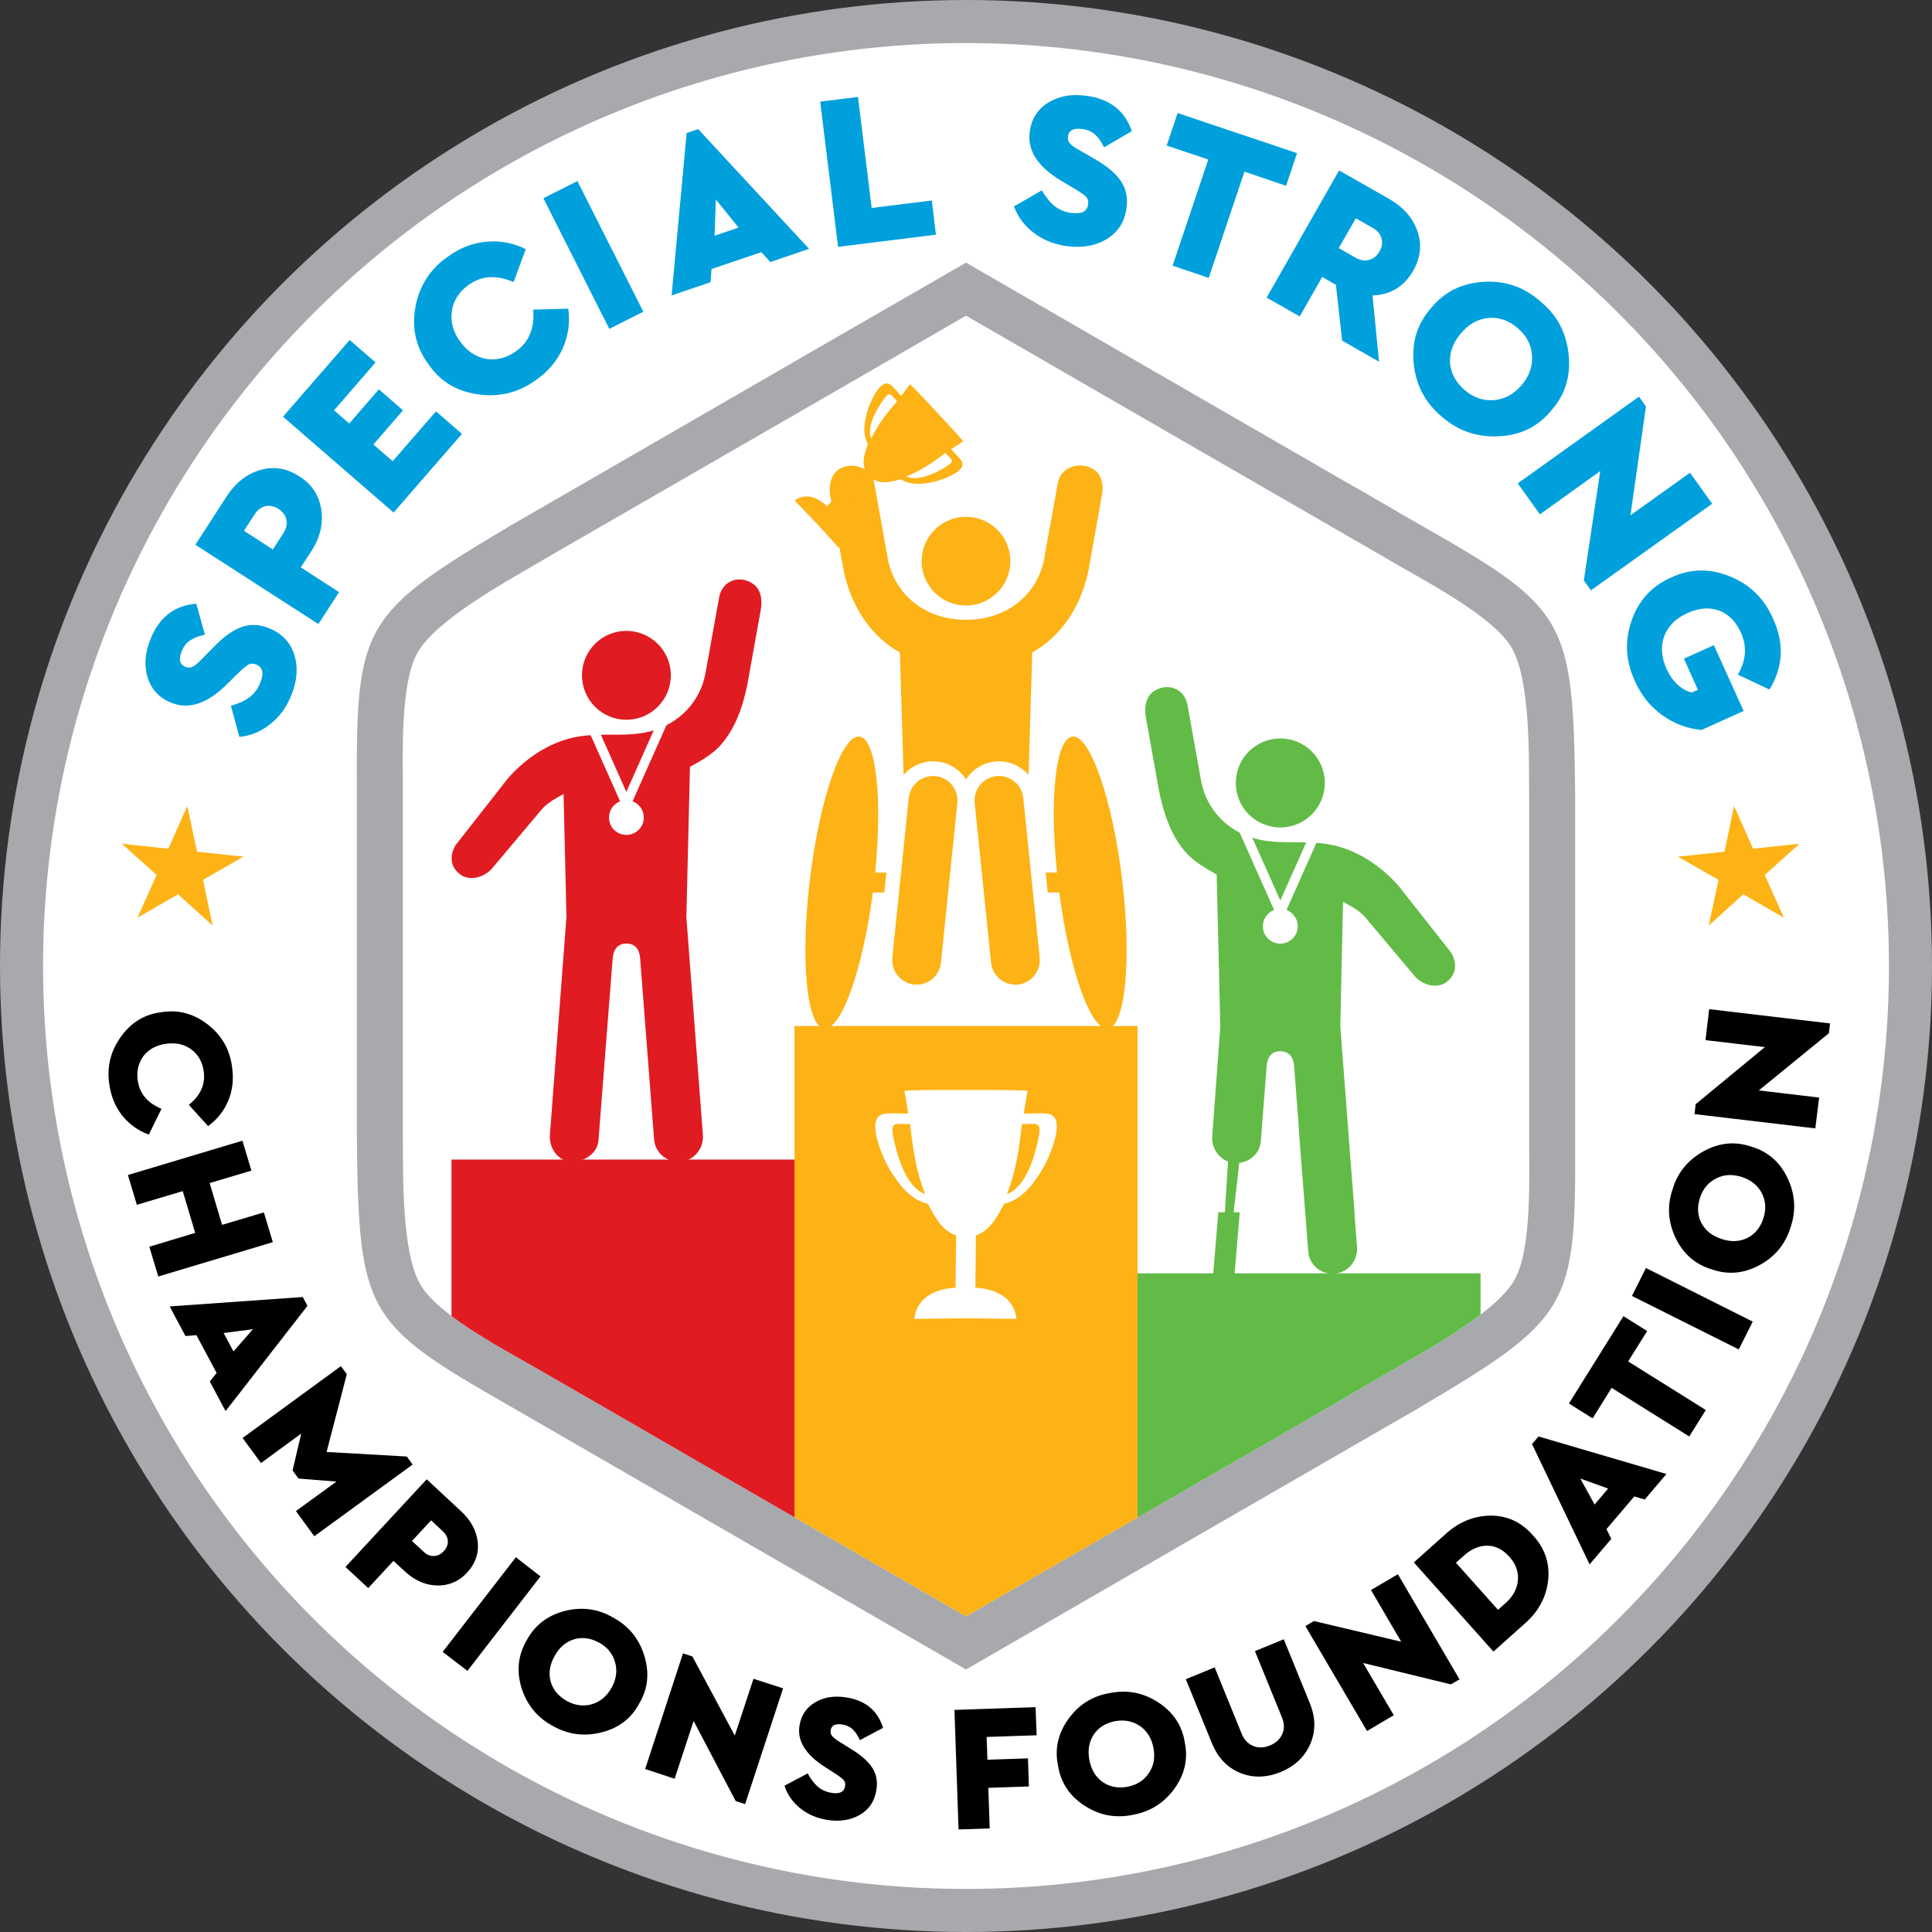 <?xml version="1.0" encoding="UTF-8"?> <!-- Creator: CorelDRAW X7 --> <svg xmlns="http://www.w3.org/2000/svg" xmlns:xlink="http://www.w3.org/1999/xlink" xml:space="preserve" width="127.181mm" height="127.181mm" version="1.1" style="shape-rendering:geometricPrecision; text-rendering:geometricPrecision; image-rendering:optimizeQuality; fill-rule:evenodd; clip-rule:evenodd" viewBox="0 0 12718 12718"><rect x="0" y="0" width="12718" height="12718" fill="#333333" stroke="none"/> <defs> <style type="text/css"> <![CDATA[ .fil3 {fill:black} .fil2 {fill:#00A0DC} .fil6 {fill:#62BB47} .fil0 {fill:#A8A9AD} .fil5 {fill:#E01B22} .fil4 {fill:#FDB215} .fil1 {fill:white} .fil7 {fill:white} .fil8 {fill:white;fill-rule:nonzero} ]]> </style> </defs> <g id="Layer_x0020_1">  <g id="_1435744904"> <circle class="fil0" cx="6359" cy="6359" r="6359"></circle> <circle class="fil1" transform="matrix(1.405 -0.017 0.017 1.405 6359.03 6359.03)" r="4324"></circle> <path class="fil2" d="M1576 4851l-56 -205c49,-14 90,-32 121,-55 32,-23 56,-56 73,-98 25,-62 15,-101 -28,-119 -19,-7 -36,-7 -51,1 -14,8 -37,27 -68,57l-77 76c-127,125 -247,164 -360,119 -79,-31 -131,-85 -157,-163 -25,-78 -20,-163 17,-255 57,-145 158,-223 302,-235l57 204c-42,9 -75,22 -99,39 -24,16 -42,40 -54,71 -22,53 -13,87 25,102 16,7 32,7 47,-1 14,-7 34,-22 57,-47l84 -85c65,-67 126,-110 183,-130 56,-20 116,-17 178,8 85,34 141,92 167,174 26,82 20,170 -18,265 -32,80 -78,144 -139,192 -60,49 -128,77 -204,85zm520 -743l-810 -522 205 -317c59,-91 133,-149 222,-175 89,-26 175,-12 258,42 82,52 130,125 144,219 14,93 -8,185 -66,274l-69 106 252 163 -136 210zm-300 -491l70 -108c19,-30 25,-59 19,-88 -6,-29 -23,-52 -52,-71 -29,-18 -57,-24 -86,-18 -28,7 -52,25 -71,54l-70 108 190 123zm795 -243l-728 -631 439 -505 170 148 -273 315 100 87 195 -225 159 138 -195 225 127 110 285 -328 171 148 -450 518zm228 -978c-82,-112 -110,-237 -84,-378 27,-140 99,-251 217,-331 78,-57 162,-88 251,-96 89,-8 175,8 258,49l-80 217c-112,-49 -210,-43 -296,18 -62,45 -99,101 -110,170 -11,69 6,137 53,202 46,64 104,103 173,116 69,10 135,-7 196,-51 86,-61 123,-153 113,-274l231 -6c12,92 0,179 -36,260 -37,82 -94,151 -173,207 -115,85 -243,117 -384,97 -142,-19 -251,-86 -329,-200zm1192 -231l-434 -860 224 -113 434 860 -224 113zm1060 -440l-59 -65 -328 111 -7 87 -256 87 99 -1069 76 -26 730 788 -255 87zm-209 -227l-150 -185 -8 239 158 -54zm655 127l-118 -956 249 -31 90 731 396 -49 27 225 -644 80zm1158 -266l183 -106c26,44 54,79 85,104 30,24 68,40 113,45 66,8 101,-11 107,-57 3,-20 -2,-37 -13,-49 -11,-12 -36,-29 -73,-52l-93 -55c-153,-92 -221,-198 -206,-318 10,-84 50,-149 118,-193 69,-44 153,-61 251,-48 155,19 256,96 304,233l-183 107c-19,-39 -40,-68 -62,-87 -23,-19 -50,-30 -83,-34 -57,-7 -88,9 -93,50 -2,17 2,32 13,45 11,13 31,27 60,43l104 60c81,47 138,95 171,144 34,50 47,108 38,175 -11,91 -53,159 -126,205 -73,46 -160,62 -261,50 -85,-11 -159,-39 -221,-86 -62,-46 -107,-105 -133,-176zm1044 390l235 -699 -274 -92 72 -214 786 264 -72 215 -274 -93 -235 699 -238 -80zm1359 632l-243 -139 -41 -367 -90 -52 -148 260 -218 -124 477 -837 329 187c93,54 156,124 186,212 31,87 22,174 -27,261 -60,104 -149,159 -268,163l43 436zm-153 -944l-112 196 111 64c31,17 60,22 89,14 28,-8 51,-26 68,-56 17,-30 21,-58 13,-87 -8,-28 -27,-50 -58,-68l-111 -63zm498 588c87,-106 203,-162 346,-170 143,-8 267,36 372,130 109,90 171,206 185,350 15,143 -24,266 -115,368 -88,107 -204,163 -347,169 -144,7 -268,-37 -374,-130 -109,-92 -170,-208 -184,-350 -14,-142 25,-264 117,-367zm593 511c51,-60 74,-125 69,-196 -5,-71 -36,-130 -93,-179 -59,-51 -123,-74 -192,-68 -70,6 -130,39 -182,100 -52,60 -76,126 -73,196 6,68 38,128 97,179 57,49 121,71 191,66 70,-5 131,-38 183,-98zm1109 576l146 204 -798 570 -47 -65 108 -720 -397 285 -146 -204 798 -571 46 65 -102 716 392 -280zm-123 689c125,-58 253,-61 385,-7 132,53 227,146 285,279 75,164 66,320 -24,466l-208 -98c55,-94 61,-186 20,-277 -33,-73 -81,-122 -145,-145 -64,-23 -133,-17 -207,17 -76,34 -126,84 -152,150 -25,67 -20,139 14,216 38,83 93,136 166,157l41 -18 -92 -205 197 -89 196 433 -277 125c-91,-8 -176,-39 -256,-95 -79,-56 -140,-131 -182,-225 -62,-132 -69,-264 -23,-399 47,-134 134,-229 262,-285z"></path> <path class="fil3" d="M1064 6663c112,-18 213,10 305,82 92,72 145,166 159,282 11,78 3,150 -25,218 -28,67 -72,123 -133,168l-127 -140c78,-62 110,-136 98,-221 -9,-62 -36,-110 -82,-144 -46,-34 -101,-46 -166,-37 -64,9 -114,36 -149,81 -34,47 -46,101 -37,162 12,85 64,147 156,185l-83 170c-71,-26 -129,-68 -175,-125 -45,-57 -73,-124 -85,-203 -18,-115 7,-220 75,-315 67,-95 157,-150 269,-163zm-222 1072l754 -226 59 197 -275 82 82 275 275 -82 59 196 -754 226 -59 -196 302 -91 -82 -275 -302 90 -59 -196zm539 1359l45 -56 -133 -249 -72 6 -104 -195 876 -62 31 58 -539 693 -104 -195zm156 -198l128 -146 -193 25 65 121zm1141 692l38 53 -647 472 -121 -166 267 -194 -250 -20 -39 -53 57 -243 -265 194 -121 -165 647 -473 39 53 -133 512 528 30zm-404 727l535 -577 226 210c65,60 101,128 110,203 8,75 -16,143 -71,202 -54,58 -120,86 -197,84 -77,-2 -147,-33 -211,-92l-76 -70 -166 179 -150 -139zm438 -171l77 71c21,20 43,29 67,28 25,-1 46,-11 65,-32 19,-20 28,-42 27,-66 -1,-24 -12,-46 -33,-65l-77 -72 -126 136zm202 730l482 -623 162 126 -481 622 -163 -125zm553 -76c53,-99 136,-163 249,-193 114,-29 220,-15 320,43 102,55 170,138 205,250 35,113 25,217 -32,314 -53,100 -136,164 -250,192 -114,29 -221,14 -321,-43 -102,-55 -170,-139 -205,-250 -34,-111 -23,-215 34,-313zm559 312c31,-56 39,-112 23,-168 -16,-56 -51,-99 -104,-128 -56,-31 -111,-39 -165,-23 -54,16 -98,53 -129,110 -32,57 -41,113 -26,168 15,54 51,97 106,128 54,30 109,37 164,22 55,-16 99,-52 131,-109zm934 -59l195 63 -250 762 -62 -20 -277 -527 -125 380 -194 -64 249 -761 62 20 279 521 123 -374zm204 704l153 -81c20,37 42,66 66,87 24,21 54,35 91,41 53,9 83,-6 89,-43 3,-17 0,-30 -9,-41 -9,-10 -28,-25 -58,-44l-74 -48c-122,-80 -175,-169 -159,-267 11,-68 46,-119 103,-153 58,-34 126,-45 206,-32 126,20 206,87 241,200l-152 81c-15,-32 -31,-56 -49,-72 -17,-16 -40,-26 -66,-31 -47,-7 -72,5 -78,38 -2,14 1,27 9,37 9,11 25,24 48,38l83 52c65,40 110,81 136,123 26,42 34,89 25,144 -12,73 -48,128 -109,163 -61,35 -133,46 -215,33 -69,-11 -128,-37 -178,-77 -49,-40 -84,-89 -103,-148zm1146 288l-27 -787 534 -18 7 185 -329 11 5 150 267 -9 6 185 -267 9 9 267 -205 7zm655 -419c-23,-110 -1,-212 68,-308 68,-95 159,-152 273,-171 113,-23 219,-3 318,61 98,64 157,151 175,262 23,110 0,213 -69,308 -69,94 -161,151 -274,171 -114,23 -220,3 -317,-61 -98,-63 -156,-151 -174,-262zm628 -118c-12,-63 -42,-111 -89,-144 -48,-32 -102,-43 -162,-32 -63,12 -110,41 -142,88 -31,48 -41,103 -29,167 12,64 41,113 88,146 46,32 101,42 163,31 61,-12 108,-41 140,-89 33,-47 43,-103 31,-167zm384 -33l-171 -419 190 -78 177 435c16,41 42,68 76,82 34,15 71,13 111,-3 39,-16 66,-41 81,-75 15,-33 14,-71 -3,-112l-177 -434 190 -78 171 420c39,95 40,185 3,270 -37,85 -102,146 -195,184 -94,38 -183,40 -268,5 -84,-35 -146,-100 -185,-197zm1048 -1006l177 -104 406 692 -57 33 -578 -141 202 344 -176 104 -406 -691 57 -33 574 136 -199 -340zm806 405l-524 -587 205 -183c90,-83 190,-124 301,-125 110,0 203,43 279,131 78,85 111,183 99,295 -12,111 -64,207 -155,286l-205 183zm30 -275l51 -45c48,-43 75,-93 80,-148 5,-56 -13,-108 -56,-156 -44,-49 -92,-73 -146,-73 -54,0 -106,22 -155,67l-51 45 277 310zm966 -726l-69 -20 -183 215 32 64 -143 168 -379 -792 43 -50 842 247 -143 168zm-241 -72l-183 -66 94 171 89 -105zm534 -343l-511 -320 -125 201 -156 -98 359 -575 156 98 -125 200 511 320 -109 174zm326 -573l-703 -352 92 -184 703 353 -92 183zm-178 -527c-107,-32 -187,-101 -238,-207 -50,-106 -57,-213 -19,-322 33,-110 102,-193 206,-250 103,-56 208,-65 314,-28 108,32 187,102 237,208 50,106 56,214 19,323 -35,111 -103,194 -206,249 -102,55 -207,64 -313,27zm198 -608c-62,-20 -118,-17 -170,10 -51,26 -86,68 -105,126 -20,61 -17,116 9,167 27,50 71,85 133,105 62,21 119,18 170,-7 50,-25 85,-68 105,-129 19,-59 16,-114 -10,-165 -26,-51 -70,-87 -132,-107zm-239 -901l24 -204 796 94 -8 65 -461 376 397 47 -25 203 -795 -94 7 -65 456 -376 -391 -46z"></path> <polygon class="fil4" points="1233,5306 1297,5607 1603,5639 1336,5792 1400,6093 1172,5887 905,6041 1031,5760 802,5554 1108,5587 "></polygon> <path class="fil0" d="M6359 1729l2506 1447 94 53 103 60 54 31 125 73 126 72c947,541 990,609 1002,1776l0 1118 0 579 0 145 0 144 0 145 0 145c5,1091 -32,1161 -1037,1756 -991,572 -1982,1144 -2973,1717l-2005 -1158c-334,-193 -668,-386 -1003,-579 -947,-541 -990,-609 -1002,-1776l0 -1118 0 -579 0 -144 0 -145 0 -145 0 -145c-5,-1091 32,-1161 1037,-1756l120 -69c644,-372 1288,-744 1932,-1116l921 -531z"></path> <path class="fil1" d="M6359 2078l-769 445c-644,371 -1289,743 -1933,1115l-118 69c-209,123 -674,376 -793,594 -112,203 -94,674 -94,900l0 2274c2,243 -11,774 118,986 120,198 536,417 732,529 335,192 669,386 1003,579l1854 1071c940,-543 1883,-1081 2820,-1629 209,-122 674,-372 793,-590 112,-204 94,-677 94,-904l0 -2274c-2,-243 11,-772 -118,-984 -120,-198 -537,-418 -733,-532l-2856 -1649z"></path> <path class="fil4" d="M5658 4849c-115,-14 -261,404 -326,935 -64,530 -23,972 93,986 112,14 254,-384 321,-895l75 0 14 -131 -74 0c49,-489 6,-882 -103,-895zm1239 1026l76 0c67,511 207,909 321,895 114,-14 157,-456 92,-986 -64,-531 -214,-949 -326,-935 -112,13 -152,406 -102,895l-74 0 13 131z"></path> <path class="fil4" d="M6159 5109l0 0c88,9 152,89 143,177l-108 1051c-9,88 -88,153 -176,144l0 0c-88,-9 -153,-89 -144,-177l108 -1051c9,-88 89,-153 177,-144zm400 0l0 0c-88,9 -152,89 -143,177l108 1051c9,88 88,153 176,144l0 0c88,-9 153,-89 144,-177l-108 -1051c-9,-88 -89,-153 -177,-144z"></path> <path class="fil4" d="M6359 5130l0 1c-41,-64 -110,-110 -190,-118 -87,-9 -168,27 -221,88l-24 -806c-191,-105 -322,-303 -371,-543l-87 -483c-12,-64 -2,-159 78,-191 86,-35 184,6 210,97l92 512c46,223 238,393 513,393 276,0 467,-170 513,-393l92 -512c24,-106 151,-141 237,-84 60,40 64,119 51,178l-86 483c-49,240 -181,438 -371,543l-24 806c-54,-61 -135,-97 -221,-88 -81,8 -150,54 -191,118l0 -1z"></path> <circle class="fil4" cx="6359" cy="3694" r="292"></circle> <path class="fil4" d="M5230 6754l2258 0 0 3236c-376,216 -753,433 -1129,650l-1129 -652 0 -3234z"></path> <path class="fil5" d="M5230 7633l-2258 0 0 1030c173,131 400,252 530,327 335,192 669,386 1003,579l725 419 0 -2355z"></path> <path class="fil6" d="M9746 8382l-2258 0 0 1608c565,-325 1129,-650 1691,-979 136,-79 380,-213 567,-357l0 -272z"></path> <path class="fil5" d="M4123 4738c162,0 293,-131 293,-293 0,-161 -131,-292 -293,-292 -161,0 -292,131 -292,292 0,162 131,293 292,293z"></path> <path class="fil5" d="M3729 6042l-19 -815c-49,27 -105,56 -142,99l-336 399c-55,53 -139,74 -197,35 -104,-71 -51,-182 -27,-208l337 -430c102,-115 224,-200 355,-246 207,-73 395,-12 586,-63 191,-52 321,-196 357,-375l92 -512c24,-107 134,-142 220,-84 60,39 64,119 52,178l-87 484c-32,158 -83,297 -180,405 -50,56 -132,103 -198,139l-24 996 1 4 108 1422c7,88 -56,168 -144,177l0 0c-88,9 -170,-56 -177,-144l-92 -1193c-6,-79 -49,-99 -92,-99 -42,1 -83,23 -89,99l-93 1193c-6,88 -88,144 -176,144l0 0c-89,0 -151,-89 -144,-177l108 -1422c0,-2 0,-4 1,-6z"></path> <path class="fil6" d="M8428 5447c-162,0 -293,-131 -293,-293 0,-162 131,-293 293,-293 162,0 293,131 293,293 0,162 -131,293 -293,293z"></path> <path class="fil6" d="M8823 6751l18 -815c49,27 105,56 143,99l335 398c55,54 140,75 198,35 103,-71 51,-181 27,-208l-338 -429c-102,-115 -224,-200 -355,-246 -207,-73 -394,-13 -586,-64 -191,-51 -321,-195 -357,-374l-92 -512c-24,-107 -134,-142 -220,-85 -60,40 -64,120 -52,178l87 485c33,158 83,297 180,404 50,56 133,103 198,140l24 995 0 5 -53 721c-6,75 38,143 104,168l-21 334 -43 0 -36 431 141 0 36 -431 -40 0 37 -325c74,-8 137,-67 142,-144l38 -492c6,-79 49,-100 91,-99 43,1 84,23 90,99l30 393 -1 0 64 829c7,88 89,153 177,143l0 0c88,-9 151,-88 144,-176l-16 -207 1 -1 -95 -1243c0,-2 0,-4 0,-6z"></path> <path class="fil7" d="M5882 7492c-24,-115 11,-92 109,-92 18,161 40,312 99,461 -126,-47 -184,-252 -208,-369zm954 0c24,-115 -11,-92 -109,-92 -18,161 -39,312 -99,461 126,-47 185,-252 208,-369zm-477 -317c191,-1 383,1 405,6l-25 149c54,2 112,-5 159,2 132,20 6,296 -37,367 -60,98 -135,198 -251,226 -30,51 -83,176 -186,207l-3 345c130,5 256,66 271,205l-337 -4 -336 4c14,-139 140,-200 271,-205l4 -345c-103,-31 -156,-156 -186,-207 -116,-28 -191,-128 -251,-226 -43,-71 -169,-347 -36,-367 46,-7 104,0 158,-2l-25 -149c22,-5 214,-7 405,-6z"></path> <path class="fil8" d="M4395 4756l-231 519c43,16 74,58 74,107 0,63 -51,114 -115,114 -63,0 -114,-51 -114,-114 0,-49 30,-91 73,-107l-231 -519 57 -26 215 483 215 -483 57 26z"></path> <path class="fil8" d="M8700 5471l-231 519c43,17 74,59 74,107 0,64 -52,115 -115,115 -63,0 -115,-51 -115,-115 0,-48 31,-90 74,-107l-231 -519 57 -25 215 482 215 -482 57 25z"></path> <path class="fil4" d="M5815 2631c43,-60 48,-34 90,11 -67,78 -127,153 -170,245 -33,-79 37,-194 80,-256zm412 442c64,-39 38,-46 -4,-91 -82,62 -161,117 -256,154 76,37 196,-24 260,-63zm-59 -358c83,88 165,178 172,190l-79 52c22,26 50,50 67,75 48,70 -134,130 -186,141 -71,15 -149,23 -212,-18 -37,8 -118,38 -176,3l-254 234c54,63 80,148 22,214l-143 -157 -148 -154c71,-53 153,-21 212,37l254 -234c-30,-61 5,-140 16,-175 -37,-66 -23,-144 -4,-214 14,-51 87,-228 154,-175 24,18 45,48 69,72l58 -76c12,8 96,96 178,185z"></path> <polygon class="fil4" points="11415,5306 11352,5607 11045,5639 11313,5792 11248,6093 11476,5887 11743,6041 11617,5760 11846,5554 11540,5587 "></polygon> </g> </g> </svg> 